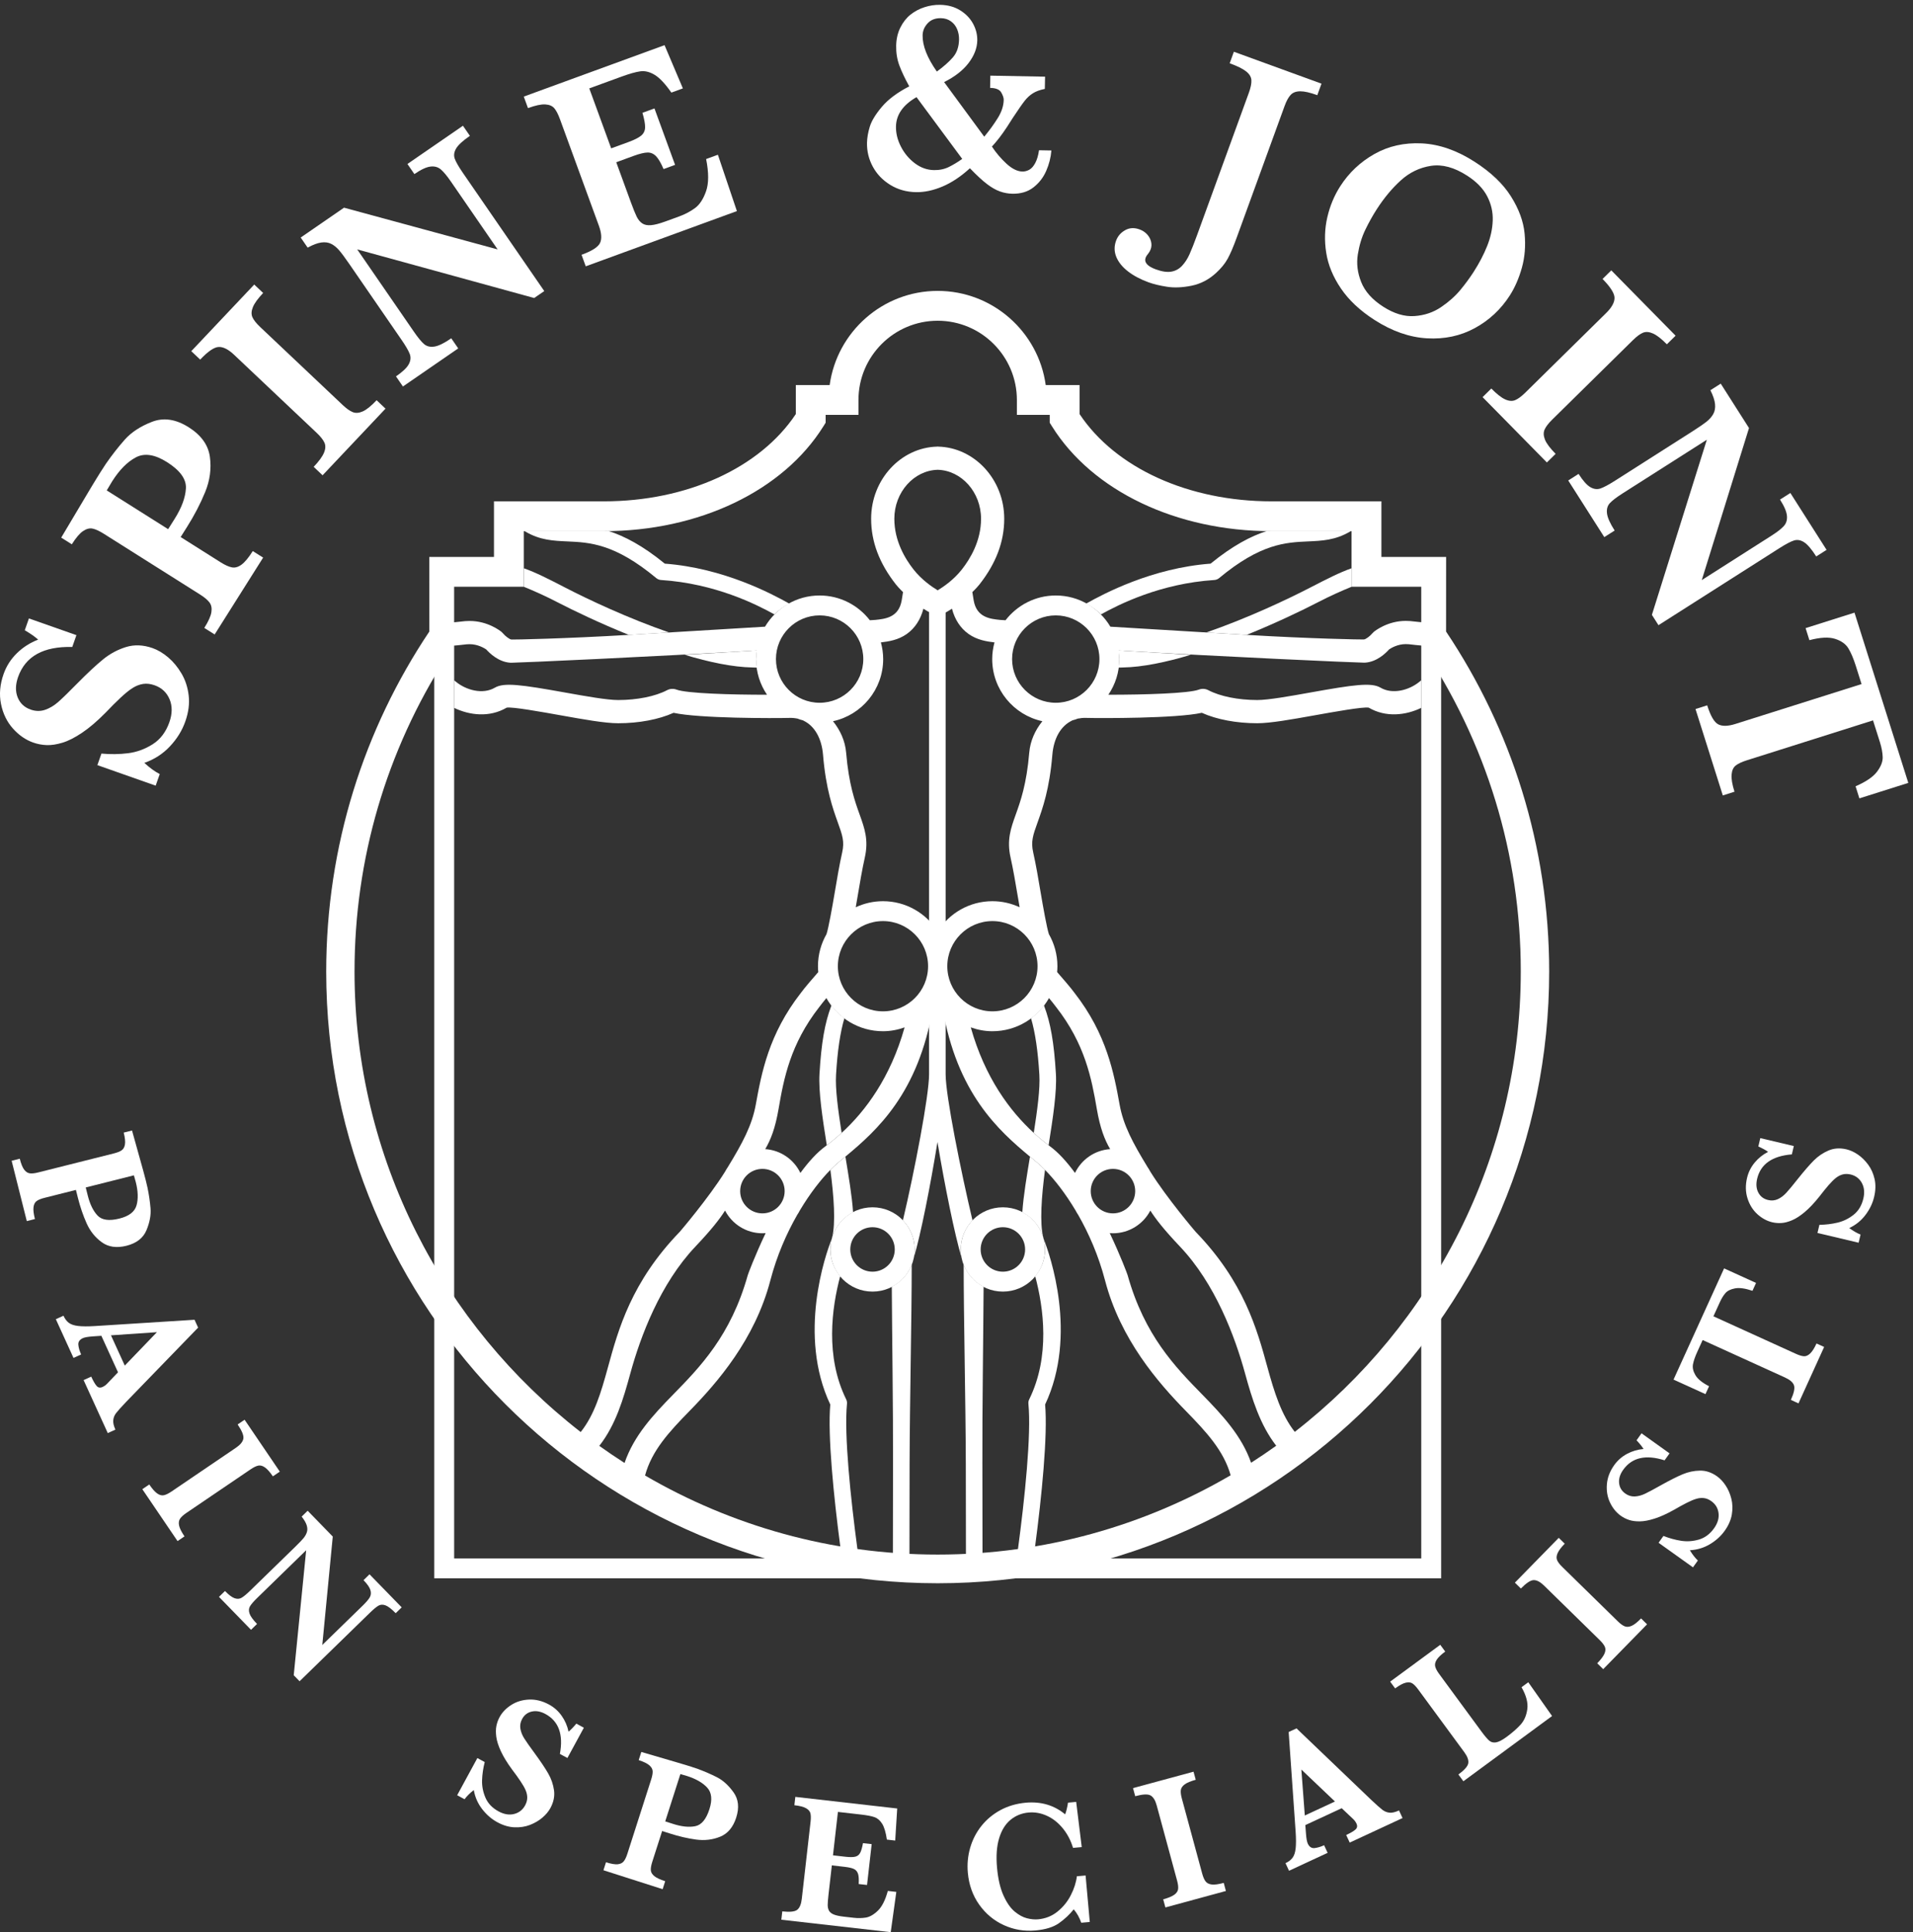 <?xml version="1.0" encoding="UTF-8" standalone="no"?>
<!-- Created with Inkscape (http://www.inkscape.org/) -->

<svg
   version="1.1"
   id="svg1"
   width="144.493"
   height="145.893"
   viewBox="0 0 144.493 145.893"
   sodipodi:docname="Logomark_White_Transparent.eps"
   xmlns:inkscape="http://www.inkscape.org/namespaces/inkscape"
   xmlns:sodipodi="http://sodipodi.sourceforge.net/DTD/sodipodi-0.dtd"
   xmlns="http://www.w3.org/2000/svg"
   xmlns:svg="http://www.w3.org/2000/svg">
  <rect x="0" y="0" width="144.493" height="145.893" fill="#333333" stroke="none"/>
  <defs
     id="defs1" />
  <sodipodi:namedview
     id="namedview1"
     pagecolor="#ffffff"
     bordercolor="#000000"
     borderopacity="0.25"
     inkscape:showpageshadow="2"
     inkscape:pageopacity="0.0"
     inkscape:pagecheckerboard="0"
     inkscape:deskcolor="#d1d1d1">
    <inkscape:page
       x="0"
       y="0"
       inkscape:label="1"
       id="page1"
       width="144.493"
       height="145.893"
       margin="0"
       bleed="0" />
  </sodipodi:namedview>
  <g
     id="g1"
     inkscape:groupmode="layer"
     inkscape:label="1">
    <g
       id="group-R5">
      <path
         id="path2"
         d="m 532.332,543.625 c -2.598,0 -4.707,2.105 -4.707,4.703 v 204.129 c 0,2.598 2.109,4.703 4.707,4.703 2.598,0 4.703,-2.105 4.703,-4.703 V 548.328 c 0,-2.598 -2.105,-4.703 -4.703,-4.703"
         style="fill:#ffffff;fill-opacity:1;fill-rule:nonzero;stroke:none"
         transform="matrix(0.133,0,0,-0.133,0,145.893)" />
      <path
         id="path3"
         d="m 593.531,299.551 c 18.59,39.375 2.789,85.133 -0.871,94.105 0.516,-1.933 0.82,-3.957 0.82,-6.054 0,-5.789 -2.148,-11.032 -5.582,-15.176 4.805,-18.039 8.59,-45.598 -3.394,-69.93 -0.387,-0.789 -0.551,-1.672 -0.461,-2.539 1.703,-17.289 -2.02,-53.441 -6.004,-83.051 3.258,0.446 6.496,0.969 9.731,1.512 3.847,29.027 7.296,63.66 5.761,81.133"
         style="fill:#ffffff;fill-opacity:1;fill-rule:nonzero;stroke:none"
         transform="matrix(0.133,0,0,-0.133,0,145.893)" />
      <path
         id="path4"
         d="m 599.656,487.34 c -1.047,17.539 -3.019,28.984 -6.734,38.656 l -0.059,0.149 c -2.105,-2.758 -4.554,-5.211 -7.34,-7.282 2.395,-8.117 3.926,-18.535 4.739,-32.086 0.48,-8.043 -1.153,-19.976 -3.172,-33.007 2.863,-2.614 5.695,-4.997 8.426,-7.012 2.476,15.672 4.75,30.406 4.14,40.582"
         style="fill:#ffffff;fill-opacity:1;fill-rule:nonzero;stroke:none"
         transform="matrix(0.133,0,0,-0.133,0,145.893)" />
      <path
         id="path5"
         d="m 589.043,436.898 c -1.324,1.098 -2.703,2.239 -4.105,3.403 -1.829,-11.113 -3.708,-22.133 -4.352,-31.59 5.68,-2.988 10.051,-8.145 11.91,-14.383 -2.105,8.285 -1.027,23.227 0.977,38.445 -1.551,1.575 -3.051,2.981 -4.43,4.125"
         style="fill:#ffffff;fill-opacity:1;fill-rule:nonzero;stroke:none"
         transform="matrix(0.133,0,0,-0.133,0,145.893)" />
      <path
         id="path6"
         d="m 557.902,266.004 c -0.093,31.617 0.524,70.609 0.696,100.441 -5.145,2.676 -9.203,7.102 -11.321,12.559 0.004,-30.703 1.106,-76.723 1.215,-113.027 0.028,-9.075 0.055,-30.243 0.074,-51.84 3.153,0.148 6.278,0.433 9.411,0.672 -0.02,21.347 -0.043,42.207 -0.075,51.195"
         style="fill:#ffffff;fill-opacity:1;fill-rule:nonzero;stroke:none"
         transform="matrix(0.133,0,0,-0.133,0,145.893)" />
      <path
         id="path7"
         d="m 676.258,725.191 c -12.778,0.766 -25.613,1.536 -37.809,2.274 -0.078,0 -1.508,0.297 -3.332,0.23 0.196,-1.515 0.567,-3.359 0.567,-4.929 0,-1.661 -0.274,-3.246 -0.493,-4.852 1.489,0.055 2.489,0.086 2.489,0.086 11.289,0.184 24.781,3.055 38.578,7.191"
         style="fill:#ffffff;fill-opacity:1;fill-rule:nonzero;stroke:none"
         transform="matrix(0.133,0,0,-0.133,0,145.893)" />
      <path
         id="path8"
         d="m 616.84,754.273 c 3.07,-1.687 5.941,-3.679 8.387,-6.152 10.121,5.602 33.589,17.539 64.421,19.539 0.997,0.067 1.942,0.445 2.707,1.082 23.575,19.621 37.864,20.258 50.473,20.821 7.961,0.355 15.485,0.691 23.707,5.5 l 0.578,0.316 h -45.008 c -0.917,0 -1.812,0.059 -2.726,0.07 -8.879,-2.851 -19.262,-8.203 -31.867,-18.5 -33.453,-2.523 -60.813,-17.152 -70.672,-22.676"
         style="fill:#ffffff;fill-opacity:1;fill-rule:nonzero;stroke:none"
         transform="matrix(0.133,0,0,-0.133,0,145.893)" />
      <path
         id="path9"
         d="m 685.051,737.867 c 7.789,-0.469 15.465,-0.929 22.859,-1.367 0,0 0.051,-0.004 0.074,-0.004 16.516,6.692 31.239,13.746 40.364,18.469 7.207,3.73 13.679,6.59 19.222,8.851 v 10.508 c -6.683,-2.332 -14.406,-6.265 -23.55,-11 -12.926,-6.691 -35.793,-17.453 -58.969,-25.457"
         style="fill:#ffffff;fill-opacity:1;fill-rule:nonzero;stroke:none"
         transform="matrix(0.133,0,0,-0.133,0,145.893)" />
      <path
         id="path10"
         d="m 569.543,374.969 c -6.973,0 -12.625,5.652 -12.625,12.629 0,6.972 5.652,12.625 12.625,12.625 6.977,0 12.629,-5.653 12.629,-12.625 0,-6.977 -5.652,-12.629 -12.629,-12.629 z m 0,36.554 c -13.215,0 -23.926,-10.714 -23.926,-23.925 0,-13.215 10.711,-23.93 23.926,-23.93 13.215,0 23.93,10.715 23.93,23.93 0,13.211 -10.715,23.925 -23.93,23.925"
         style="fill:#ffffff;fill-opacity:1;fill-rule:nonzero;stroke:none"
         transform="matrix(0.133,0,0,-0.133,0,145.893)" />
      <path
         id="path11"
         d="m 471.527,299.551 c -18.593,39.375 -2.789,85.133 0.871,94.105 -0.515,-1.933 -0.824,-3.957 -0.824,-6.054 0,-5.789 2.149,-11.032 5.582,-15.176 -4.804,-18.039 -8.59,-45.598 3.399,-69.93 0.386,-0.789 0.547,-1.672 0.457,-2.539 -1.699,-17.289 2.023,-53.441 6.008,-83.051 -3.258,0.446 -6.5,0.969 -9.735,1.512 -3.847,29.027 -7.297,63.66 -5.758,81.133"
         style="fill:#ffffff;fill-opacity:1;fill-rule:nonzero;stroke:none"
         transform="matrix(0.133,0,0,-0.133,0,145.893)" />
      <path
         id="path12"
         d="m 465.398,487.34 c 1.047,17.539 3.02,28.984 6.739,38.656 l 0.054,0.149 c 2.106,-2.758 4.559,-5.211 7.344,-7.282 -2.394,-8.117 -3.93,-18.535 -4.738,-32.086 -0.484,-8.043 1.148,-19.976 3.172,-33.007 -2.864,-2.614 -5.699,-4.997 -8.426,-7.012 -2.48,15.672 -4.75,30.406 -4.145,40.582"
         style="fill:#ffffff;fill-opacity:1;fill-rule:nonzero;stroke:none"
         transform="matrix(0.133,0,0,-0.133,0,145.893)" />
      <path
         id="path13"
         d="m 476.012,436.898 c 1.324,1.098 2.703,2.239 4.109,3.403 1.828,-11.113 3.703,-22.133 4.352,-31.59 -5.684,-2.988 -10.051,-8.145 -11.914,-14.383 2.105,8.285 1.027,23.227 -0.977,38.445 1.555,1.575 3.051,2.981 4.43,4.125"
         style="fill:#ffffff;fill-opacity:1;fill-rule:nonzero;stroke:none"
         transform="matrix(0.133,0,0,-0.133,0,145.893)" />
      <path
         id="path14"
         d="m 507.152,266.004 c 0.094,31.617 -0.523,70.609 -0.695,100.441 5.148,2.676 9.207,7.102 11.32,12.559 -0.004,-30.703 -1.101,-76.723 -1.214,-113.027 -0.028,-9.075 -0.051,-30.243 -0.075,-51.84 -3.148,0.148 -6.273,0.433 -9.41,0.672 0.02,21.347 0.047,42.207 0.074,51.195"
         style="fill:#ffffff;fill-opacity:1;fill-rule:nonzero;stroke:none"
         transform="matrix(0.133,0,0,-0.133,0,145.893)" />
      <path
         id="path15"
         d="m 388.801,725.191 c 12.777,0.766 25.609,1.536 37.804,2.274 0.083,0 1.461,0.301 3.286,0.234 -0.196,-1.515 -0.516,-3.363 -0.516,-4.933 0,-1.661 0.273,-3.246 0.488,-4.852 -1.484,0.055 -2.484,0.086 -2.484,0.086 -11.289,0.184 -24.781,3.055 -38.578,7.191"
         style="fill:#ffffff;fill-opacity:1;fill-rule:nonzero;stroke:none"
         transform="matrix(0.133,0,0,-0.133,0,145.893)" />
      <path
         id="path16"
         d="m 448.215,754.273 c -3.067,-1.687 -5.942,-3.679 -8.387,-6.152 -10.121,5.602 -33.59,17.539 -64.422,19.539 -0.992,0.067 -1.937,0.445 -2.707,1.082 -23.57,19.621 -37.863,20.258 -50.472,20.821 -7.957,0.355 -15.485,0.691 -23.707,5.5 l -0.575,0.316 h 45.008 c 0.914,0 1.813,0.059 2.727,0.07 8.875,-2.851 19.258,-8.203 31.863,-18.5 33.453,-2.523 60.816,-17.152 70.672,-22.676"
         style="fill:#ffffff;fill-opacity:1;fill-rule:nonzero;stroke:none"
         transform="matrix(0.133,0,0,-0.133,0,145.893)" />
      <path
         id="path17"
         d="m 380.004,737.867 c -7.785,-0.469 -15.465,-0.929 -22.859,-1.367 l -0.047,-0.004 c -16.539,6.692 -31.262,13.746 -40.387,18.469 -7.207,3.73 -13.684,6.59 -19.227,8.851 v 10.508 c 6.688,-2.332 14.411,-6.265 23.551,-11 12.926,-6.691 35.793,-17.453 58.969,-25.457"
         style="fill:#ffffff;fill-opacity:1;fill-rule:nonzero;stroke:none"
         transform="matrix(0.133,0,0,-0.133,0,145.893)" />
      <path
         id="path18"
         d="m 552.293,404.102 c -6.609,27.945 -15.258,70.781 -15.258,82.957 v 35.074 21.004 c -0.773,-5.328 -8.637,-5.328 -9.41,0 v -21.004 -35.074 c 0,-12.176 -8.254,-55.012 -14.859,-82.957 4.113,-4.301 6.675,-10.094 6.675,-16.5 0,-1.59 -0.171,-3.141 -0.468,-4.641 0.007,0.043 0.031,0.086 0.039,0.129 3.843,12.711 9.449,41.078 13.39,65.523 4.055,-24.445 9.801,-52.812 13.645,-65.523 0.008,-0.043 0.027,-0.086 0.039,-0.129 -0.297,1.5 -0.469,3.051 -0.469,4.641 0,6.406 2.563,12.199 6.676,16.5"
         style="fill:#ffffff;fill-opacity:1;fill-rule:nonzero;stroke:none"
         transform="matrix(0.133,0,0,-0.133,0,145.893)" />
      <path
         id="path19"
         d="m 482.887,387.598 c 0,6.972 5.652,12.625 12.625,12.625 6.976,0 12.629,-5.653 12.629,-12.625 0,-6.977 -5.653,-12.629 -12.629,-12.629 -6.973,0 -12.625,5.652 -12.625,12.629 z m -11.301,0 c 0,-13.215 10.711,-23.93 23.926,-23.93 13.215,0 23.929,10.715 23.929,23.93 0,13.211 -10.714,23.925 -23.929,23.925 -13.215,0 -23.926,-10.714 -23.926,-23.925"
         style="fill:#ffffff;fill-opacity:1;fill-rule:nonzero;stroke:none"
         transform="matrix(0.133,0,0,-0.133,0,145.893)" />
      <path
         id="path20"
         d="M 807.148,730.508 807.145,212.199 H 257.918 l -0.004,518.309 h -11.297 l 0.004,-529.602 h 571.82 l 0.004,529.602 h -11.297"
         style="fill:#ffffff;fill-opacity:1;fill-rule:nonzero;stroke:none"
         transform="matrix(0.133,0,0,-0.133,0,145.893)" />
      <path
         id="path21"
         d="m 735.324,284.023 c -7.699,9.797 -11.64,22.489 -15.531,36.684 -5.926,21.609 -13.301,48.512 -40.805,76.93 -0.156,0.152 -16.492,19.32 -25.715,34.14 -0.464,0.891 -0.98,1.746 -1.55,2.567 -8.383,13.73 -13.739,23.711 -15.871,35.414 -3.25,17.836 -7.293,40.027 -25.657,63.535 l -1.965,2.539 c -1.035,1.332 -4.14,4.957 -7.878,9.246 0.097,1.094 0.168,2.199 0.168,3.32 0,6.629 -1.778,12.836 -4.848,18.219 -1.168,3.547 -3.348,15.781 -4.59,23.16 -1.344,7.973 -2.734,16.219 -4.32,23.239 -1.395,6.195 -0.106,9.781 2.453,16.922 2.855,7.957 6.801,18.843 8.437,38.597 0.743,8.969 4.649,16.367 11.348,19.387 -0.211,-0.059 -0.434,-0.078 -0.648,-0.133 1.468,0.367 2.906,0.82 4.296,1.363 -0.117,-0.047 -0.222,-0.117 -0.343,-0.164 1.367,0.289 2.816,0.426 4.359,0.383 8.473,-0.23 51.328,-0.328 65.863,2.891 8.383,-3.785 19.668,-5.922 31.469,-5.922 7.492,0 19.633,2.172 32.484,4.476 11.094,1.985 27.848,4.997 30.852,4.364 9.715,-5.696 21.004,-4.36 29.816,-0.117 v 15.664 l -1,-0.817 c -5.757,-4.75 -15.222,-7.433 -22.152,-3.367 -5.223,3.055 -15.078,1.676 -39.84,-2.758 -11.718,-2.101 -23.836,-4.273 -30.16,-4.273 -10.75,0 -21.117,2.09 -27.742,5.582 -1.668,0.879 -3.645,1 -5.406,0.336 -5.645,-2.145 -30.575,-2.926 -51.399,-2.91 3.93,5.777 6.235,12.746 6.235,20.246 0,1.664 -0.153,3.285 -0.371,4.89 58.695,-3.558 135.058,-6.929 139.292,-6.929 0.379,0 0.665,0.007 0.84,0.023 6.567,0.496 11.594,5.414 13.457,7.508 1.157,0.789 4.817,3.004 9.442,3.004 1.32,0 2.16,-0.11 3.437,-0.262 1.258,-0.152 2.914,-0.344 5.367,-0.547 v 13.227 c -1.64,0.148 -2.851,0.289 -3.8,0.398 -1.864,0.227 -3.082,0.36 -5.004,0.36 -10.254,0 -17.367,-5.594 -18.141,-6.231 -0.324,-0.269 -0.656,-0.602 -0.922,-0.926 -1.117,-1.347 -3.5,-3.293 -4.738,-3.39 -1.227,-0.09 -30.453,0.457 -66.559,2.605 -0.023,0 -0.05,0 -0.05,0 -24.84,1.481 -52.899,3.172 -77.34,4.656 -6.301,10.582 -17.824,17.711 -31.008,17.711 -11.609,0 -21.922,-5.527 -28.531,-14.062 -1.887,0.113 -3.039,0.187 -3.106,0.195 -5.445,0.586 -13.281,1.254 -14.976,11.078 -0.149,0.864 -0.422,2.571 -0.762,4.719 0.43,0.43 0.852,0.816 1.281,1.27 0.321,0.261 2.133,2.269 2.723,3.019 0.012,0.016 0.023,0.027 0.039,0.043 0,0 0.004,0.012 0.008,0.02 9.414,12.003 14.058,24.222 14.058,37.289 0,22.347 -16.976,40.504 -37.586,40.945 v 0.047 c -0.07,0 -0.136,-0.024 -0.207,-0.028 -0.066,0.004 -0.132,0.028 -0.203,0.028 v -0.047 c -20.609,-0.441 -37.59,-18.598 -37.59,-40.945 0,-13.067 4.645,-25.286 14.059,-37.289 0.008,-0.008 0.008,-0.016 0.008,-0.016 0.015,-0.02 0.027,-0.031 0.039,-0.047 0.59,-0.75 2.406,-2.758 2.726,-3.019 0.426,-0.454 0.852,-0.84 1.278,-1.27 -0.34,-2.148 -0.614,-3.855 -0.758,-4.719 -1.695,-9.824 -9.531,-10.492 -14.977,-11.078 -0.066,-0.008 -1.218,-0.082 -3.105,-0.195 -6.609,8.535 -16.926,14.062 -28.531,14.062 -13.188,0 -24.707,-7.129 -31.008,-17.711 -24.445,-1.484 -52.5,-3.175 -77.317,-4.652 l -0.078,-0.004 c -36.101,-2.148 -65.332,-2.734 -66.558,-2.644 -1.239,0.097 -3.621,2.043 -4.735,3.39 -0.269,0.324 -0.597,0.656 -0.922,0.926 -0.777,0.637 -7.886,6.23 -18.14,6.23 -1.922,0 -3.145,-0.136 -5.004,-0.359 -0.953,-0.109 -2.164,-0.25 -3.801,-0.398 v 20.175 h 39.567 v 31.563 h 45.464 c 53.954,0 101.723,22.801 124.668,59.504 l 1.286,2.062 v 4.442 h 18.64 v 8.468 c 0,24.809 20.184,44.989 44.988,44.989 24.805,0 44.985,-20.18 44.985,-44.989 v -8.468 h 18.648 v -4.442 l 1.285,-2.062 c 22.942,-36.703 70.707,-59.504 124.664,-59.504 h 45.465 v -31.563 h 39.578 v -33.308 c 36.961,-54.766 56.52,-118.664 56.52,-184.973 0,-106.23 -50.332,-200.871 -128.344,-261.512 z M 532.508,214.371 c -60.543,0 -117.293,16.406 -166.18,44.895 3.867,14.191 13.602,24.703 25.336,36.699 15.672,16.023 37.047,40.496 45.82,74.031 3.75,14.324 9.282,26.762 15.243,37.203 0.566,0.824 1.07,1.696 1.531,2.59 5.855,9.797 12.008,17.606 17.324,22.984 1.555,1.575 3.051,2.981 4.43,4.125 1.324,1.098 2.707,2.239 4.109,3.403 17.945,14.894 41.504,35.988 49.692,84.605 0.98,1.184 1.886,2.43 2.714,3.731 0.828,-1.301 1.739,-2.547 2.715,-3.731 8.188,-48.617 31.746,-69.711 49.696,-84.605 1.402,-1.164 2.781,-2.305 4.105,-3.403 1.379,-1.144 2.879,-2.55 4.43,-4.125 5.32,-5.378 11.472,-13.191 17.328,-22.984 0.457,-0.894 0.961,-1.762 1.527,-2.586 5.961,-10.441 11.492,-22.883 15.242,-37.207 8.774,-33.535 30.153,-58.008 45.825,-74.031 11.64,-11.902 21.562,-22.551 25.5,-36.578 -48.93,-28.563 -105.758,-45.016 -166.387,-45.016 z m -67.035,483.59 c -13.676,0 -24.801,11.129 -24.801,24.805 0,13.675 11.125,24.8 24.801,24.8 13.675,0 24.8,-11.125 24.8,-24.8 0,-13.676 -11.125,-24.805 -24.8,-24.805 z m 35.976,-175.18 c -14.129,0 -25.617,11.492 -25.617,25.617 0,14.129 11.488,25.618 25.617,25.618 14.125,0 25.617,-11.489 25.617,-25.618 0,-14.125 -11.492,-25.617 -25.617,-25.617 z m -69.25,-78.183 c 0.266,0.007 0.516,0.05 0.781,0.05 0.063,0 0.122,-0.015 0.18,-0.019 -0.058,0 -0.117,0.008 -0.176,0.008 -0.265,0 -0.519,-0.032 -0.785,-0.039 z m 0.785,-36.516 c -6.972,0 -12.629,5.652 -12.629,12.629 0,6.973 5.657,12.625 12.629,12.625 6.977,0 12.629,-5.652 12.629,-12.625 0,-6.977 -5.652,-12.629 -12.629,-12.629 z m -21.214,1.59 c 3.992,-7.656 11.984,-12.891 21.214,-12.891 0.618,0 1.223,0.047 1.825,0.094 -6.2,-13.062 -10.067,-23.469 -10.149,-23.906 -9.605,-34.242 -27.035,-52.067 -42.414,-67.789 -11.25,-11.5 -22.254,-23.254 -27.555,-38.805 -4.871,3.113 -9.652,6.348 -14.343,9.707 9.355,11.934 13.632,26.57 17.625,41.145 5.812,21.211 17.027,50.949 36.867,71.902 9.402,9.934 13.851,15.711 16.93,20.543 z m -2.684,10.449 c -0.004,0.199 -0.039,0.391 -0.039,0.594 0,0.137 0.027,0.269 0.031,0.41 -0.004,-0.141 -0.019,-0.273 -0.019,-0.414 0,-0.199 0.023,-0.391 0.027,-0.59 z m 45.461,10.914 c -3.641,7.578 -11.137,12.934 -19.957,13.52 3.14,5.34 5.699,11.894 7.578,22.843 2.969,17.297 6.711,36.836 23.078,57.786 l 2.012,2.593 c 0.414,0.539 1.176,1.461 2.055,2.52 6.343,-11.215 18.363,-18.813 32.136,-18.813 4.321,0 8.438,0.813 12.285,2.188 -7.984,-28.457 -22.242,-47.574 -35.765,-59.902 -2.864,-2.614 -5.699,-4.997 -8.426,-7.012 -0.203,-0.145 -0.41,-0.332 -0.609,-0.477 -4.977,-3.613 -9.821,-9.031 -14.387,-15.246 z m 2.359,-10.222 c 0,-0.036 0.008,-0.067 0.008,-0.098 0,-0.008 -0.004,-0.016 -0.004,-0.024 0,0.008 0,0.012 0,0.02 0,0.031 -0.004,0.066 -0.004,0.102 z m 106.699,101.968 c -14.125,0 -25.617,11.492 -25.617,25.617 0,14.129 11.492,25.618 25.617,25.618 14.129,0 25.622,-11.489 25.622,-25.618 0,-14.125 -11.493,-25.617 -25.622,-25.617 z m 44.54,-102.09 c 0,0.008 0,0.016 0,0.024 0,0.031 0.003,0.062 0.003,0.098 0,-0.036 -0.003,-0.071 -0.003,-0.102 0,-0.008 0,-0.012 0,-0.02 z m 2.367,10.344 c -4.567,6.215 -9.41,11.633 -14.387,15.246 -0.199,0.145 -0.41,0.332 -0.609,0.477 -2.731,2.015 -5.563,4.398 -8.426,7.012 -13.524,12.328 -27.785,31.445 -35.77,59.902 3.852,-1.375 7.965,-2.188 12.285,-2.188 13.778,0 25.793,7.598 32.137,18.813 0.883,-1.059 1.641,-1.981 2.059,-2.52 l 2.008,-2.593 c 16.371,-20.95 20.113,-40.489 23.078,-57.786 1.879,-10.949 4.441,-17.503 7.582,-22.843 -8.821,-0.586 -16.321,-5.942 -19.957,-13.52 z m 59.707,-41.906 c 19.84,-20.953 31.054,-50.691 36.867,-71.902 3.961,-14.461 8.48,-29.18 17.691,-41.067 -4.668,-3.344 -9.425,-6.562 -14.269,-9.664 -5.348,15.387 -16.531,27.266 -27.695,38.684 -15.383,15.722 -32.813,33.547 -42.418,67.789 -0.082,0.437 -3.95,10.844 -10.149,23.906 0.606,-0.047 1.211,-0.094 1.828,-0.094 9.227,0 17.223,5.235 21.211,12.887 3.082,-4.828 7.528,-10.605 16.934,-20.539 z m -14.242,31.996 c 0.003,-0.141 0.031,-0.273 0.031,-0.41 0,-0.199 -0.031,-0.391 -0.039,-0.59 0.008,0.195 0.031,0.387 0.031,0.586 0,0.141 -0.02,0.273 -0.023,0.414 z m -24.082,23.504 c 0.062,0.004 0.121,0.019 0.183,0.019 0.262,0 0.516,-0.043 0.774,-0.05 -0.262,0.007 -0.516,0.039 -0.778,0.039 -0.062,0 -0.121,-0.008 -0.179,-0.008 z m 0.179,-11.293 c 6.973,0 12.625,-5.652 12.625,-12.625 0,-6.977 -5.652,-12.629 -12.625,-12.629 -6.976,0 -12.629,5.652 -12.629,12.629 0,6.973 5.653,12.625 12.629,12.625 z m -57.293,289.43 c 0,13.675 11.129,24.8 24.805,24.8 13.672,0 24.801,-11.125 24.801,-24.8 0,-13.676 -11.129,-24.805 -24.801,-24.805 -13.676,0 -24.805,11.129 -24.805,24.805 z m -66.875,79.668 c 0,15.148 11.18,27.461 24.621,27.793 13.442,-0.332 24.621,-12.645 24.621,-27.793 0,-12.633 -6.125,-22.711 -10.886,-28.782 -4.684,-5.961 -10.469,-9.863 -13.735,-11.851 -3.261,1.988 -9.05,5.89 -13.73,11.851 -4.766,6.071 -10.891,16.149 -10.891,28.782 z m -7.636,-70.2 c 4.425,0.512 9.843,1.352 14.664,4.75 4.734,3.336 7.914,8.321 9.484,14.379 3.172,-2.05 5.379,-3.105 5.578,-3.199 0.738,-0.34 1.535,-0.453 2.328,-0.504 v -0.09 c 0.071,0 0.137,0.043 0.203,0.047 0.071,-0.004 0.137,-0.047 0.207,-0.047 v 0.09 c 0.793,0.051 1.586,0.164 2.325,0.504 0.203,0.094 2.41,1.149 5.582,3.199 1.566,-6.058 4.746,-11.043 9.48,-14.379 4.824,-3.398 10.242,-4.238 14.668,-4.75 -0.824,-3.023 -1.301,-6.187 -1.301,-9.468 0,-17.297 12.231,-31.774 28.492,-35.278 -4.097,-5.082 -6.886,-11.14 -7.453,-17.832 -1.535,-18.043 -4.961,-27.593 -7.714,-35.269 -2.754,-7.688 -5.137,-14.332 -2.903,-24.27 1.5,-6.664 2.86,-14.73 4.18,-22.531 0.344,-2.055 0.664,-3.926 0.973,-5.707 -4.711,2.18 -9.934,3.434 -15.458,3.434 -13.074,0 -24.531,-6.864 -31.078,-17.153 -6.543,10.289 -18.004,17.153 -31.078,17.153 -5.519,0 -10.746,-1.254 -15.453,-3.434 0.309,1.781 0.625,3.652 0.973,5.707 1.316,7.801 2.679,15.867 4.176,22.531 2.238,9.938 -0.145,16.582 -2.899,24.27 -2.758,7.676 -6.183,17.226 -7.715,35.269 -0.57,6.692 -3.355,12.75 -7.457,17.832 16.266,3.504 28.496,17.981 28.496,35.278 0,3.281 -0.48,6.445 -1.3,9.468 z M 201.344,545.535 c 0,63.692 18.051,125.156 52.234,178.445 2.219,3.305 4.328,6.524 4.328,6.524 l 0.004,-0.09 c 2.449,0.203 4.11,0.395 5.363,0.547 1.282,0.152 2.122,0.262 3.442,0.262 4.625,0 8.281,-2.215 9.441,-3.004 1.864,-2.094 6.891,-7.012 13.457,-7.508 0.176,-0.016 0.457,-0.023 0.836,-0.023 4.239,0 80.602,3.41 139.297,6.968 -0.219,-1.605 -0.371,-3.226 -0.371,-4.89 0,-7.5 2.301,-14.469 6.23,-20.246 -20.824,-0.016 -45.75,0.765 -51.394,2.91 -1.762,0.664 -3.738,0.543 -5.406,-0.336 -6.625,-3.492 -16.996,-5.582 -27.742,-5.582 -6.329,0 -18.446,2.172 -30.165,4.273 -24.757,4.434 -34.613,5.813 -39.839,2.758 -6.926,-4.066 -16.395,-1.383 -22.149,3.367 l -1,0.817 v -15.664 c 8.813,-4.243 20.098,-5.579 29.817,0.117 3,0.633 19.757,-2.379 30.851,-4.364 12.852,-2.304 24.988,-4.476 32.485,-4.476 11.8,0 23.082,2.137 31.464,5.922 14.539,-3.219 57.395,-3.121 65.868,-2.891 1.539,0.043 2.992,-0.094 4.359,-0.383 -0.121,0.047 -0.227,0.117 -0.344,0.16 1.391,-0.539 2.824,-0.992 4.289,-1.359 -0.211,0.055 -0.433,0.074 -0.64,0.133 6.695,-3.02 10.601,-10.418 11.343,-19.387 1.641,-19.754 5.586,-30.64 8.438,-38.597 2.562,-7.141 3.848,-10.727 2.453,-16.922 -1.582,-7.02 -2.973,-15.266 -4.316,-23.239 -1.243,-7.379 -3.422,-19.605 -4.59,-23.156 -3.071,-5.383 -4.852,-11.594 -4.852,-18.223 0,-1.121 0.07,-2.226 0.168,-3.324 -3.738,-4.285 -6.844,-7.91 -7.875,-9.242 l -1.965,-2.539 c -18.367,-23.508 -22.41,-45.699 -25.656,-63.535 -2.137,-11.703 -7.488,-21.684 -15.871,-35.418 -0.57,-0.817 -1.086,-1.672 -1.551,-2.559 -9.222,-14.824 -25.558,-33.992 -25.715,-34.144 -27.507,-28.418 -34.879,-55.321 -40.804,-76.93 -3.93,-14.332 -7.629,-26.934 -15.473,-36.766 -78.07,60.637 -128.449,155.317 -128.449,261.594 z m 619.894,192.856 0.028,42.371 h -36.75 v 31.558 h -62.411 c -47.148,0 -88.64,18.926 -109.007,49.547 v 16.461 h -19.223 c -4.141,30.156 -30.074,53.461 -61.352,53.461 -31.277,0 -57.21,-23.305 -61.351,-53.461 H 451.953 V 861.867 C 431.582,831.246 390.086,812.32 342.941,812.32 h -62.41 v -31.558 h -36.738 l 0.02,-42.371 c -36.985,-55.207 -58.559,-121.59 -58.559,-193.036 0,-191.792 155.476,-347.269 347.269,-347.269 191.793,0 347.274,155.477 347.274,347.269 0,71.446 -21.57,137.829 -58.559,193.036"
         style="fill:#ffffff;fill-opacity:1;fill-rule:nonzero;stroke:none"
         transform="matrix(0.133,0,0,-0.133,0,145.893)" />
      <path
         id="path22"
         d="m 86.684,728.98 c 3,-1.058 5.945,-2.816 8.855,-5.277 2.898,-2.469 5.43,-5.535 7.586,-9.207 2.152,-3.672 3.504,-7.82 4.039,-12.445 0.539,-4.625 -0.105,-9.531 -1.93,-14.723 -1.804,-5.137 -4.718,-9.844 -8.742,-14.129 -4.012,-4.273 -8.855,-7.398 -14.516,-9.363 2.984,-2.766 5.898,-4.883 8.742,-6.363 l -2.309,-6.571 -33.109,11.653 2.309,6.558 c 5.176,-0.476 10.223,-0.414 15.145,0.207 4.922,0.621 9.574,2.321 13.938,5.082 4.371,2.774 7.531,6.938 9.492,12.504 1.703,4.848 1.742,9.211 0.109,13.074 -1.641,3.864 -4.473,6.504 -8.52,7.922 -2.285,0.805 -4.445,1.063 -6.473,0.758 -2.031,-0.305 -4.024,-1.066 -5.981,-2.308 -1.961,-1.235 -4.238,-3.067 -6.824,-5.497 -2.598,-2.429 -5.418,-5.246 -8.465,-8.449 -4.82,-4.879 -9.293,-8.711 -13.426,-11.472 -4.125,-2.782 -7.852,-4.661 -11.176,-5.657 -3.312,-1.004 -6.289,-1.449 -8.934,-1.351 -2.637,0.101 -5.168,0.582 -7.598,1.433 -4.32,1.52 -8.184,4.188 -11.578,8 -3.391,3.809 -5.637,8.442 -6.742,13.883 -1.109,5.438 -0.621,11.106 1.457,17.008 1.582,4.523 4.117,8.473 7.57,11.848 3.465,3.386 7.48,5.949 12.059,7.711 -1.695,1.558 -4.231,3.336 -7.59,5.32 l 2.356,6.703 26.973,-9.484 -2.355,-6.711 c -16.375,0.414 -26.637,-5.282 -30.785,-17.074 -1.508,-4.286 -1.586,-8.122 -0.242,-11.508 1.348,-3.383 3.809,-5.707 7.375,-6.961 2.812,-0.992 5.527,-1.043 8.172,-0.149 2.633,0.891 5.16,2.395 7.555,4.516 2.406,2.125 6.031,5.644 10.863,10.574 5.883,5.949 10.773,10.496 14.66,13.649 3.895,3.152 8.203,5.453 12.941,6.918 4.738,1.457 9.77,1.25 15.098,-0.622"
         style="fill:#ffffff;fill-opacity:1;fill-rule:nonzero;stroke:none"
         transform="matrix(0.133,0,0,-0.133,0,145.893)" />
      <path
         id="path23"
         d="m 94.828,834.598 c -6.91,4.363 -12.797,5.254 -17.66,2.691 -4.875,-2.566 -9.383,-7.129 -13.524,-13.695 -0.758,-1.196 -1.758,-2.883 -3.027,-5.074 l 34.871,-22.004 3.711,5.886 c 3.957,6.274 6.086,12.024 6.379,17.274 0.297,5.238 -3.289,10.207 -10.75,14.922 z m 12.313,19.789 c 7.117,-4.5 11.14,-10.106 12.054,-16.828 0.918,-6.719 0.024,-13.387 -2.691,-19.996 -2.707,-6.61 -6.133,-13.204 -10.281,-19.762 l -3.629,-5.758 22.644,-14.297 c 2.559,-1.613 4.715,-2.586 6.477,-2.922 1.758,-0.332 3.574,0.184 5.461,1.563 1.879,1.379 4.008,3.941 6.371,7.691 l 5.887,-3.711 -27.532,-43.629 -5.882,3.711 c 2.339,3.711 3.687,6.696 4.027,8.949 0.351,2.254 -0.008,4.094 -1.082,5.512 -1.067,1.426 -2.844,2.914 -5.313,4.477 l -54.761,34.558 c -2.477,1.563 -4.57,2.524 -6.273,2.883 -1.715,0.367 -3.527,-0.105 -5.449,-1.394 -1.918,-1.289 -4.043,-3.797 -6.387,-7.508 l -6.02,3.797 14.988,25.164 c 0.766,1.304 1.617,2.722 2.547,4.254 0.934,1.519 1.672,2.746 2.223,3.652 0.543,0.91 1.363,2.238 2.469,3.984 1.371,2.18 2.414,3.782 3.129,4.825 3.418,4.937 6.992,9.515 10.719,13.718 3.727,4.207 8.887,7.59 15.473,10.137 6.594,2.551 13.535,1.531 20.832,-3.07"
         style="fill:#ffffff;fill-opacity:1;fill-rule:nonzero;stroke:none"
         transform="matrix(0.133,0,0,-0.133,0,145.893)" />
      <path
         id="path24"
         d="m 218.941,864.945 -35.746,-37.832 -5.054,4.785 c 2.976,3.145 4.925,5.813 5.843,8.004 0.922,2.18 1.012,4.09 0.27,5.731 -0.738,1.64 -2.231,3.512 -4.469,5.625 l -46.844,44.265 c -3.226,3.051 -6.132,4.532 -8.718,4.434 -2.582,-0.086 -6.094,-2.477 -10.524,-7.164 l -5.062,4.777 35.746,37.825 5.066,-4.778 c -2.988,-3.152 -4.922,-5.828 -5.82,-8.027 -0.902,-2.207 -0.988,-4.117 -0.274,-5.735 0.727,-1.625 2.208,-3.488 4.446,-5.605 l 46.847,-44.266 c 2.125,-2.007 4.02,-3.343 5.676,-4.015 1.664,-0.668 3.559,-0.531 5.688,0.406 2.133,0.934 4.761,3.051 7.875,6.348 l 5.054,-4.778"
         style="fill:#ffffff;fill-opacity:1;fill-rule:nonzero;stroke:none"
         transform="matrix(0.133,0,0,-0.133,0,145.893)" />
      <path
         id="path25"
         d="m 266.855,1019.82 c -4.027,-2.78 -6.632,-5.17 -7.82,-7.18 -1.183,-2.02 -1.449,-3.95 -0.769,-5.82 0.668,-1.86 2.238,-4.58 4.695,-8.152 l 46.133,-66.977 -5.735,-3.941 -100.496,27.602 32.063,-46.539 c 2.426,-3.536 4.41,-5.95 5.945,-7.247 1.539,-1.296 3.496,-1.757 5.871,-1.378 2.371,0.375 5.551,1.945 9.539,4.683 l 3.949,-5.726 -31.406,-21.625 -3.941,5.734 c 3.734,2.57 6.156,4.863 7.246,6.871 1.098,2.008 1.289,3.949 0.582,5.82 -0.699,1.871 -2.27,4.571 -4.707,8.106 l -29.695,43.113 c -2.403,3.488 -4.297,6.035 -5.684,7.652 -1.387,1.618 -2.883,2.836 -4.492,3.657 -1.61,0.828 -3.488,1.09 -5.645,0.797 -2.16,-0.29 -4.746,-1.266 -7.773,-2.918 l -3.949,5.734 24.605,16.945 87.234,-23.687 -26.562,38.562 c -2.176,3.157 -4.055,5.426 -5.652,6.804 -1.594,1.38 -3.571,1.94 -5.918,1.66 -2.36,-0.27 -5.399,-1.69 -9.145,-4.265 l -3.945,5.735 31.523,21.71 3.949,-5.73"
         style="fill:#ffffff;fill-opacity:1;fill-rule:nonzero;stroke:none"
         transform="matrix(0.133,0,0,-0.133,0,145.893)" />
      <path
         id="path26"
         d="m 407.699,1009.08 10.797,-31.982 -85.84,-31.352 -2.39,6.539 c 5.925,2.156 9.429,4.403 10.511,6.735 1.082,2.328 0.86,5.574 -0.66,9.75 l -22.113,60.53 c -1.004,2.75 -2.063,4.8 -3.168,6.13 -1.109,1.34 -2.828,2.09 -5.16,2.23 -2.336,0.14 -5.61,-0.56 -9.828,-2.1 l -2.387,6.54 79.941,29.2 10.414,-24.55 -6.539,-2.38 c -3.496,5 -6.632,8.35 -9.425,10.04 -2.797,1.69 -5.489,2.38 -8.075,2.05 -2.589,-0.33 -6.285,-1.37 -11.062,-3.12 l -18.055,-6.59 12.434,-34.04 9.808,3.58 c 3.364,1.23 5.766,2.45 7.207,3.64 1.442,1.2 2.192,2.75 2.246,4.65 0.063,1.9 -0.445,4.67 -1.503,8.31 l 6.824,2.49 11.707,-32.04 -6.539,-2.39 c -1.489,3.48 -2.914,5.92 -4.293,7.33 -1.371,1.4 -2.977,2.1 -4.817,2.06 -1.839,-0.03 -4.445,-0.66 -7.812,-1.88 l -9.945,-3.64 8.281,-22.668 c 1.387,-3.789 2.492,-6.519 3.32,-8.207 0.828,-1.679 1.871,-2.957 3.121,-3.808 1.258,-0.86 2.914,-1.211 4.977,-1.043 2.062,0.16 4.816,0.875 8.273,2.136 l 7.75,2.825 c 3.274,1.195 6.235,2.75 8.887,4.66 2.66,1.91 4.785,5.101 6.371,9.578 1.59,4.469 1.606,10.582 0.063,18.347 l 6.679,2.44"
         style="fill:#ffffff;fill-opacity:1;fill-rule:nonzero;stroke:none"
         transform="matrix(0.133,0,0,-0.133,0,145.893)" />
      <path
         id="path27"
         d="m 544.648,1074.47 c 0.043,2.07 -0.316,4.01 -1.066,5.85 -0.746,1.83 -1.91,3.32 -3.504,4.49 -1.59,1.17 -3.504,1.77 -5.715,1.81 -3.179,0.06 -5.695,-0.91 -7.55,-2.92 -1.856,-2.01 -2.801,-4.27 -2.852,-6.79 -0.109,-5.9 2.582,-12.76 8.086,-20.59 3.73,2.71 6.742,5.36 9.035,7.97 2.293,2.6 3.488,5.99 3.566,10.18 z m 1.809,-67.75 -25.961,35.07 c -7.648,-4.4 -11.535,-9.95 -11.664,-16.65 -0.078,-3.83 0.859,-7.64 2.805,-11.44 1.949,-3.79 4.586,-6.95 7.914,-9.46 3.336,-2.51 6.941,-3.8 10.82,-3.87 3.133,-0.07 5.957,0.53 8.473,1.76 2.527,1.25 5.058,2.77 7.613,4.59 z m 50.641,4.79 c -0.328,-3.99 -1.309,-7.85 -2.95,-11.6 -1.632,-3.75 -4.05,-6.871 -7.246,-9.355 -3.199,-2.492 -7.199,-3.688 -11.992,-3.598 -2.363,0.047 -4.691,0.469 -6.969,1.273 -2.285,0.797 -4.738,2.192 -7.371,4.18 -2.636,2 -5.886,4.992 -9.75,9.01 -5.125,-4.701 -10.328,-8.158 -15.59,-10.381 -5.265,-2.219 -10.265,-3.277 -15.003,-3.191 -5.446,0.101 -10.329,1.48 -14.637,4.132 -4.317,2.661 -7.617,6.102 -9.906,10.33 -2.293,4.23 -3.391,8.74 -3.305,13.53 0.059,2.82 0.582,5.88 1.578,9.16 0.996,3.29 3.289,7.05 6.871,11.3 3.594,4.25 8.77,8.12 15.543,11.62 -2.48,4.49 -4.359,8.46 -5.637,11.92 -1.273,3.44 -1.871,7.16 -1.789,11.15 0.071,3.83 0.868,7.27 2.387,10.32 1.523,3.04 3.449,5.49 5.781,7.34 2.325,1.85 4.961,3.25 7.907,4.2 2.949,0.95 5.902,1.4 8.878,1.35 4.391,-0.08 8.188,-1.13 11.407,-3.13 3.215,-2 5.652,-4.53 7.308,-7.59 1.657,-3.06 2.453,-6.23 2.391,-9.51 -0.082,-4.33 -1.731,-8.6 -4.938,-12.81 -3.203,-4.2 -7.836,-7.81 -13.894,-10.82 l 22.789,-31 c 2.891,3.48 5.437,6.98 7.652,10.53 2.215,3.54 3.344,6.99 3.407,10.38 0.027,1.1 -0.438,2.5 -1.391,4.18 -0.949,1.68 -3.066,2.56 -6.34,2.62 l 0.129,6.95 31.086,-0.58 -0.137,-6.96 c -2.777,-0.55 -5.031,-1.37 -6.734,-2.45 -1.711,-1.07 -3.258,-2.47 -4.621,-4.19 -1.367,-1.71 -3.668,-5.01 -6.887,-9.89 l -3.352,-5.23 c -2.859,-4.34 -5.679,-7.99 -8.457,-10.97 2.356,-3.57 5.122,-6.81 8.289,-9.73 3.168,-2.9 6.172,-4.383 9,-4.437 1.36,-0.024 2.676,0.316 3.95,1.017 1.273,0.71 2.414,2 3.398,3.87 0.996,1.88 1.695,4.27 2.11,7.19 l 7.035,-0.13"
         style="fill:#ffffff;fill-opacity:1;fill-rule:nonzero;stroke:none"
         transform="matrix(0.133,0,0,-0.133,0,145.893)" />
      <path
         id="path28"
         d="m 748.109,1042.91 c -4.07,1.48 -7.312,2.22 -9.699,2.2 -2.398,-0.02 -4.222,-0.71 -5.465,-2.08 -1.257,-1.37 -2.386,-3.44 -3.406,-6.25 L 702.996,963.848 702.32,962 c -1.879,-5.16 -3.574,-9.133 -5.097,-11.914 -1.52,-2.77 -3.727,-5.477 -6.625,-8.129 -4.11,-3.766 -8.735,-6.172 -13.895,-7.223 -5.16,-1.043 -9.808,-1.242 -13.941,-0.597 -4.145,0.644 -7.629,1.488 -10.481,2.523 -4.644,1.688 -8.554,3.774 -11.73,6.242 -3.18,2.469 -5.383,5.211 -6.602,8.196 -1.219,2.996 -1.258,6.058 -0.121,9.179 0.934,2.567 2.637,4.547 5.106,5.957 2.476,1.411 5.222,1.563 8.257,0.457 1.704,-0.625 3.129,-1.554 4.262,-2.796 1.129,-1.243 1.879,-2.622 2.238,-4.118 0.364,-1.504 0.301,-2.937 -0.199,-4.316 -0.312,-0.852 -0.773,-1.68 -1.387,-2.477 -0.742,-0.859 -1.226,-1.617 -1.472,-2.277 -0.981,-2.707 0.945,-4.937 5.781,-6.695 3.504,-1.278 6.449,-1.707 8.828,-1.282 2.383,0.422 4.406,1.536 6.086,3.344 1.672,1.797 3.09,3.996 4.242,6.586 1.157,2.578 2.582,6.195 4.27,10.836 l 29.371,80.694 c 1.09,2.98 1.574,5.39 1.465,7.23 -0.106,1.84 -1.11,3.5 -3.012,5 -1.894,1.49 -5,3.03 -9.309,4.6 l 2.372,6.54 49.761,-18.11 -2.379,-6.54"
         style="fill:#ffffff;fill-opacity:1;fill-rule:nonzero;stroke:none"
         transform="matrix(0.133,0,0,-0.133,0,145.893)" />
      <path
         id="path29"
         d="m 836.93,942.633 c 3.113,4.844 5.652,9.683 7.605,14.543 1.957,4.855 3.024,9.707 3.199,14.539 0.176,4.832 -0.875,9.445 -3.16,13.824 -2.277,4.371 -6.066,8.266 -11.371,11.68 -7.297,4.701 -14.152,6.551 -20.578,5.561 -6.426,-1 -12.129,-3.745 -17.098,-8.253 -4.968,-4.504 -9.531,-9.984 -13.679,-16.425 -2.293,-3.563 -4.45,-7.422 -6.465,-11.586 -2.016,-4.157 -3.442,-8.832 -4.27,-14.032 -0.828,-5.195 -0.183,-10.441 1.938,-15.726 2.109,-5.289 6.258,-9.934 12.453,-13.914 6.148,-3.957 12.062,-5.742 17.742,-5.352 5.676,0.391 10.734,2.086 15.152,5.09 4.422,3 8.067,6.25 10.95,9.738 2.875,3.481 5.398,6.922 7.582,10.313 z m 20.449,-13.52 c -5.051,-7.843 -11.649,-13.992 -19.789,-18.437 -8.137,-4.442 -17.199,-6.379 -27.18,-5.805 -9.969,0.574 -19.945,4.07 -29.906,10.488 -8.141,5.239 -14.461,11.164 -18.961,17.782 -4.5,6.617 -7.297,13.394 -8.371,20.324 -1.09,6.933 -0.883,13.64 0.621,20.113 1.5,6.473 3.949,12.36 7.367,17.66 4.938,7.68 11.41,13.772 19.406,18.282 8.004,4.5 16.969,6.51 26.914,6.02 9.942,-0.5 19.958,-3.99 30.047,-10.49 9.203,-5.917 16.063,-12.464 20.571,-19.624 4.504,-7.156 7.086,-14.188 7.738,-21.094 0.66,-6.894 0.144,-13.355 -1.543,-19.383 -1.691,-6.019 -3.992,-11.297 -6.914,-15.836"
         style="fill:#ffffff;fill-opacity:1;fill-rule:nonzero;stroke:none"
         transform="matrix(0.133,0,0,-0.133,0,145.893)" />
      <path
         id="path30"
         d="m 878.488,834.391 -36.511,37.089 4.961,4.883 c 3.042,-3.09 5.64,-5.136 7.789,-6.133 2.152,-0.992 4.054,-1.152 5.718,-0.468 1.664,0.676 3.59,2.101 5.789,4.261 l 45.93,45.215 c 3.164,3.114 4.738,5.965 4.746,8.551 0,2.582 -2.262,6.172 -6.793,10.774 l 4.961,4.882 36.512,-37.086 -4.961,-4.886 c -3.039,3.097 -5.645,5.129 -7.813,6.105 -2.164,0.981 -4.074,1.141 -5.714,0.481 -1.649,-0.672 -3.571,-2.079 -5.758,-4.239 L 881.41,858.605 c -2.086,-2.054 -3.492,-3.902 -4.219,-5.535 -0.726,-1.632 -0.66,-3.535 0.2,-5.699 0.851,-2.16 2.875,-4.859 6.058,-8.101 l -4.961,-4.879"
         style="fill:#ffffff;fill-opacity:1;fill-rule:nonzero;stroke:none"
         transform="matrix(0.133,0,0,-0.133,0,145.893)" />
      <path
         id="path31"
         d="m 1031.46,781.027 c -2.63,4.125 -4.93,6.817 -6.9,8.078 -1.96,1.258 -3.89,1.583 -5.78,0.977 -1.88,-0.605 -4.65,-2.07 -8.32,-4.402 l -68.593,-43.676 -3.734,5.867 31.207,99.426 -47.668,-30.356 c -3.613,-2.3 -6.098,-4.195 -7.453,-5.683 -1.352,-1.496 -1.879,-3.434 -1.582,-5.813 0.285,-2.39 1.734,-5.625 4.34,-9.707 l -5.879,-3.734 -20.481,32.152 5.875,3.742 c 2.438,-3.828 4.645,-6.328 6.61,-7.492 1.968,-1.172 3.902,-1.433 5.796,-0.797 1.899,0.645 4.653,2.114 8.27,4.414 l 44.152,28.125 c 3.578,2.278 6.188,4.079 7.86,5.407 1.668,1.332 2.933,2.781 3.816,4.355 0.875,1.578 1.211,3.449 0.996,5.613 -0.215,2.168 -1.094,4.793 -2.637,7.875 l 5.868,3.739 16.054,-25.203 -26.82,-86.325 39.503,25.157 c 3.23,2.054 5.56,3.863 7,5.41 1.44,1.535 2.07,3.492 1.87,5.851 -0.19,2.364 -1.49,5.453 -3.94,9.286 l 5.88,3.742 20.56,-32.289 -5.87,-3.739"
         style="fill:#ffffff;fill-opacity:1;fill-rule:nonzero;stroke:none"
         transform="matrix(0.133,0,0,-0.133,0,145.893)" />
      <path
         id="path32"
         d="m 1055.96,643.688 -2.16,6.859 c 5.86,2.539 9.91,5.285 12.15,8.238 2.24,2.965 3.32,5.719 3.25,8.289 -0.07,2.574 -0.59,5.395 -1.56,8.477 l -3.93,12.406 -71.628,-22.648 c -2.836,-0.899 -4.945,-1.879 -6.32,-2.954 -1.387,-1.07 -2.176,-2.796 -2.367,-5.183 -0.2,-2.391 0.351,-5.633 1.64,-9.719 l -6.633,-2.101 -15.511,49.054 6.64,2.094 c 1.895,-6.012 3.989,-9.609 6.27,-10.789 2.273,-1.188 5.531,-1.109 9.762,0.23 l 71.627,22.637 -3.28,10.395 c -1.3,4.086 -2.69,7.375 -4.19,9.859 -1.5,2.492 -4.03,4.289 -7.59,5.422 -3.55,1.121 -8.41,0.867 -14.56,-0.758 l -2.16,6.848 27.77,8.785 30.56,-96.656 -27.78,-8.785"
         style="fill:#ffffff;fill-opacity:1;fill-rule:nonzero;stroke:none"
         transform="matrix(0.133,0,0,-0.133,0,145.893)" />
      <path
         id="path33"
         d="m 67.859,405.145 c 5.422,1.355 8.645,3.855 9.672,7.468 1.027,3.617 0.894,8.012 -0.399,13.172 -0.238,0.926 -0.594,2.231 -1.09,3.887 l -27.352,-6.883 1.16,-4.617 c 1.234,-4.922 3.082,-8.695 5.535,-11.309 2.461,-2.625 6.617,-3.199 12.473,-1.718 z m 3.988,-15.45 c -5.59,-1.398 -10.266,-0.746 -14.024,1.977 -3.766,2.723 -6.641,6.305 -8.633,10.766 -2,4.476 -3.637,9.285 -4.938,14.429 l -1.137,4.524 -17.766,-4.477 c -2.016,-0.492 -3.512,-1.113 -4.508,-1.816 -0.996,-0.715 -1.594,-1.864 -1.801,-3.453 -0.215,-1.579 0.055,-3.84 0.797,-6.786 l -4.617,-1.164 -8.609,34.243 4.617,1.164 c 0.734,-2.918 1.578,-4.989 2.527,-6.231 0.953,-1.242 2.027,-1.926 3.238,-2.07 1.211,-0.141 2.789,0.031 4.731,0.527 l 42.969,10.797 c 1.938,0.496 3.402,1.066 4.387,1.754 0.988,0.668 1.617,1.781 1.883,3.344 0.262,1.558 0.031,3.804 -0.703,6.718 l 4.723,1.18 5.383,-19.301 c 0.289,-0.988 0.59,-2.086 0.91,-3.265 0.309,-1.18 0.562,-2.117 0.754,-2.821 0.199,-0.699 0.461,-1.734 0.812,-3.105 0.43,-1.703 0.734,-2.977 0.906,-3.84 0.84,-4.012 1.41,-7.945 1.738,-11.781 0.324,-3.824 -0.438,-7.981 -2.285,-12.442 -1.848,-4.472 -5.629,-7.421 -11.355,-8.871"
         style="fill:#ffffff;fill-opacity:1;fill-rule:nonzero;stroke:none"
         transform="matrix(0.133,0,0,-0.133,0,145.893)" />
      <path
         id="path34"
         d="m 70.867,321.66 18.25,18.969 -26.094,-1.785 z m -9.66,-38.32 -13.726,30.086 4.332,1.972 c 1.16,-2.531 2.18,-4.296 3.074,-5.3 0.891,-1.004 2.012,-1.196 3.367,-0.575 0.941,0.43 1.809,1.051 2.613,1.879 l 6.152,6.45 -9.449,20.722 -4.851,-0.336 c -2.723,-0.191 -4.602,-0.508 -5.645,-0.988 -1.879,-0.859 -2.738,-2.133 -2.574,-3.82 0.16,-1.688 0.688,-3.504 1.578,-5.45 l -4.332,-1.972 -10.035,21.992 4.332,1.977 c 0.797,-1.766 1.809,-3.106 3.027,-4.032 1.219,-0.922 3.004,-1.527 5.344,-1.797 2.348,-0.269 5.496,-0.289 9.438,-0.046 l 56.625,3.582 2.039,-4.461 -40.852,-42.141 c -2.875,-3.023 -4.777,-5.144 -5.719,-6.371 -0.938,-1.227 -1.48,-2.563 -1.625,-4.043 -0.148,-1.465 0.266,-3.25 1.219,-5.352 L 61.207,283.34"
         style="fill:#ffffff;fill-opacity:1;fill-rule:nonzero;stroke:none"
         transform="matrix(0.133,0,0,-0.133,0,145.893)" />
      <path
         id="path35"
         d="m 100.832,222.023 -20.004,29.465 3.941,2.676 c 1.664,-2.453 3.164,-4.141 4.484,-5.082 1.332,-0.937 2.59,-1.273 3.801,-1.019 1.199,0.257 2.672,0.972 4.41,2.152 l 36.488,24.765 c 2.516,1.704 3.934,3.422 4.25,5.176 0.32,1.735 -0.765,4.426 -3.238,8.09 l 3.941,2.676 20,-29.465 -3.941,-2.676 c -1.672,2.453 -3.168,4.141 -4.504,5.067 -1.34,0.937 -2.606,1.273 -3.793,1.035 -1.195,-0.254 -2.66,-0.973 -4.402,-2.153 l -36.481,-24.761 c -1.656,-1.133 -2.836,-2.199 -3.519,-3.203 -0.692,-1.02 -0.883,-2.293 -0.575,-3.871 0.313,-1.559 1.34,-3.614 3.082,-6.196 l -3.941,-2.676"
         style="fill:#ffffff;fill-opacity:1;fill-rule:nonzero;stroke:none"
         transform="matrix(0.133,0,0,-0.133,0,145.893)" />
      <path
         id="path36"
         d="m 224.715,181.078 c -2.332,2.406 -4.25,3.887 -5.742,4.445 -1.496,0.571 -2.825,0.524 -4.012,-0.144 -1.18,-0.668 -2.828,-2.039 -4.953,-4.109 l -39.871,-38.813 -3.321,3.406 7.063,70.969 -27.703,-26.977 c -2.102,-2.039 -3.504,-3.664 -4.207,-4.843 -0.699,-1.196 -0.778,-2.563 -0.254,-4.125 0.527,-1.563 1.953,-3.52 4.262,-5.895 l -3.418,-3.328 -18.196,18.699 3.41,3.328 c 2.172,-2.23 3.997,-3.597 5.477,-4.109 1.48,-0.508 2.813,-0.414 3.988,0.289 1.18,0.684 2.821,2.055 4.922,4.094 l 25.668,24.984 c 2.078,2.024 3.582,3.602 4.516,4.715 0.922,1.133 1.574,2.277 1.949,3.457 0.367,1.18 0.324,2.484 -0.121,3.902 -0.438,1.418 -1.391,3.059 -2.856,4.907 l 3.407,3.328 14.261,-14.653 -5.949,-61.554 22.957,22.344 c 1.879,1.832 3.196,3.359 3.946,4.585 0.746,1.243 0.898,2.645 0.445,4.192 -0.461,1.558 -1.77,3.453 -3.934,5.668 l 3.406,3.328 18.278,-18.762 -3.418,-3.328"
         style="fill:#ffffff;fill-opacity:1;fill-rule:nonzero;stroke:none"
         transform="matrix(0.133,0,0,-0.133,0,145.893)" />
      <path
         id="path37"
         d="m 312.566,70.441 c -1.035,-1.91 -2.55,-3.711 -4.523,-5.402 -1.984,-1.699 -4.332,-3.07 -7.051,-4.141 -2.715,-1.047 -5.66,-1.508 -8.844,-1.367 -3.187,0.141 -6.425,1.098 -9.73,2.898 -3.273,1.781 -6.141,4.269 -8.594,7.441 -2.461,3.18 -4.047,6.777 -4.754,10.82 -2.191,-1.723 -3.941,-3.453 -5.25,-5.223 l -4.187,2.281 11.469,21.102 4.179,-2.277 c -0.883,-3.445 -1.386,-6.844 -1.504,-10.254 -0.113,-3.398 0.524,-6.711 1.918,-9.961 1.395,-3.25 3.871,-5.84 7.414,-7.77 3.098,-1.691 6.036,-2.18 8.825,-1.5 2.785,0.692 4.879,2.332 6.281,4.891 0.789,1.469 1.195,2.898 1.211,4.301 0.015,1.398 -0.285,2.84 -0.906,4.289 -0.622,1.461 -1.618,3.199 -2.981,5.211 -1.351,2.019 -2.953,4.23 -4.785,6.641 -2.77,3.785 -4.875,7.226 -6.301,10.316 -1.426,3.09 -2.293,5.797 -2.601,8.153 -0.313,2.355 -0.297,4.414 0.054,6.179 0.36,1.77 0.957,3.442 1.793,4.985 1.496,2.758 3.719,5.066 6.664,6.945 2.946,1.879 6.317,2.898 10.114,3.059 3.789,0.156 7.574,-0.797 11.332,-2.836 2.882,-1.563 5.269,-3.696 7.183,-6.403 1.903,-2.707 3.207,-5.703 3.895,-8.984 1.242,0.973 2.715,2.504 4.418,4.555 l 4.277,-2.325 -9.344,-17.183 -4.273,2.308 c 2.062,11.024 -0.668,18.571 -8.195,22.664 -2.723,1.481 -5.313,1.942 -7.739,1.403 -2.437,-0.543 -4.277,-1.945 -5.511,-4.223 -0.973,-1.781 -1.297,-3.629 -0.989,-5.508 0.321,-1.882 1.059,-3.746 2.231,-5.589 1.179,-1.868 3.16,-4.684 5.972,-8.493 3.375,-4.617 5.914,-8.406 7.621,-11.386 1.704,-2.957 2.793,-6.129 3.274,-9.488 0.469,-3.359 -0.219,-6.742 -2.063,-10.129"
         style="fill:#ffffff;fill-opacity:1;fill-rule:nonzero;stroke:none"
         transform="matrix(0.133,0,0,-0.133,0,145.893)" />
      <path
         id="path38"
         d="m 402.898,69.852 c 1.704,5.32 1.29,9.379 -1.234,12.168 -2.531,2.781 -6.328,4.981 -11.394,6.609 -0.918,0.281 -2.207,0.672 -3.872,1.133 l -8.609,-26.871 4.531,-1.449 c 4.836,-1.543 9.008,-1.973 12.535,-1.27 3.52,0.699 6.204,3.93 8.043,9.68 z m 15.219,-4.762 c -1.762,-5.5 -4.789,-9.109 -9.086,-10.879 -4.293,-1.75 -8.863,-2.289 -13.707,-1.641 -4.84,0.668 -9.793,1.809 -14.851,3.441 l -4.434,1.418 -5.598,-17.461 c -0.628,-1.969 -0.91,-3.57 -0.828,-4.789 0.078,-1.211 0.739,-2.328 1.977,-3.352 1.23,-1 3.293,-1.969 6.183,-2.898 l -1.449,-4.531 -33.621,10.762 1.457,4.539 c 2.86,-0.918 5.067,-1.289 6.621,-1.148 1.551,0.16 2.707,0.719 3.461,1.68 0.758,0.941 1.442,2.371 2.055,4.281 l 13.523,42.188 c 0.606,1.91 0.883,3.461 0.836,4.652 -0.054,1.188 -0.668,2.32 -1.855,3.359 -1.188,1.051 -3.211,2.039 -6.067,2.961 l 1.481,4.637 19.238,-5.625 c 0.996,-0.285 2.078,-0.606 3.25,-0.969 1.168,-0.351 2.11,-0.641 2.801,-0.828 0.691,-0.207 1.715,-0.527 3.066,-0.957 1.672,-0.539 2.914,-0.961 3.727,-1.258 3.863,-1.422 7.5,-2.992 10.926,-4.742 3.425,-1.758 6.547,-4.59 9.363,-8.531 2.82,-3.93 3.332,-8.688 1.531,-14.309"
         style="fill:#ffffff;fill-opacity:1;fill-rule:nonzero;stroke:none"
         transform="matrix(0.133,0,0,-0.133,0,145.893)" />
      <path
         id="path39"
         d="M 509.031,22.871 505.855,0 l -62.128,7.07 0.539,4.73 c 4.285,-0.48 7.121,-0.18 8.492,0.91 1.375,1.09 2.234,3.148 2.578,6.16 l 4.992,43.828 c 0.223,1.992 0.207,3.551 -0.062,4.711 -0.262,1.16 -1.09,2.141 -2.477,2.949 -1.387,0.801 -3.601,1.371 -6.656,1.719 l 0.539,4.731 57.859,-6.59 -1.136,-18.207 -4.731,0.539 c -0.605,4.129 -1.504,7.141 -2.699,9.027 -1.188,1.883 -2.629,3.121 -4.317,3.711 -1.687,0.609 -4.261,1.101 -7.722,1.492 l -13.063,1.488 -2.808,-24.641 7.101,-0.809 c 2.43,-0.27 4.27,-0.27 5.52,0.031 1.25,0.289 2.179,1.008 2.801,2.148 0.617,1.148 1.156,3 1.617,5.551 l 4.937,-0.562 -2.636,-23.188 -4.739,0.527 c 0.16,2.594 0.035,4.524 -0.371,5.812 -0.414,1.27 -1.187,2.18 -2.324,2.738 -1.133,0.543 -2.918,0.949 -5.352,1.223 l -7.199,0.828 -1.871,-16.398 c -0.312,-2.762 -0.473,-4.762 -0.48,-6.051 -0.008,-1.281 0.242,-2.379 0.742,-3.281 0.508,-0.91 1.418,-1.641 2.722,-2.168 1.317,-0.531 3.219,-0.941 5.727,-1.231 l 5.605,-0.629 c 2.364,-0.273 4.653,-0.23 6.864,0.117 2.207,0.371 4.484,1.66 6.824,3.922 2.344,2.25 4.23,5.988 5.656,11.211 l 4.832,-0.551"
         style="fill:#ffffff;fill-opacity:1;fill-rule:nonzero;stroke:none"
         transform="matrix(0.133,0,0,-0.133,0,145.893)" />
      <path
         id="path40"
         d="m 618.898,5.789 -4.839,-0.438 c -0.996,2.898 -2.414,5.43 -4.278,7.609 -2.363,-2.949 -5.144,-5.562 -8.336,-7.82 -3.195,-2.262 -7.652,-3.652 -13.394,-4.172 -6.293,-0.559 -12.266,0.43 -17.918,3.012 -5.653,2.559 -10.328,6.449 -14.024,11.641 -3.687,5.188 -5.843,11.23 -6.464,18.109 -0.442,4.871 0.007,9.598 1.335,14.199 1.34,4.59 3.458,8.719 6.372,12.379 2.906,3.652 6.5,6.641 10.773,8.973 4.277,2.32 9.063,3.719 14.359,4.219 8.727,0.781 16.196,-1.422 22.422,-6.609 0.621,1.539 1.164,3.758 1.633,6.641 l 4.637,0.43 3.152,-25.66 -4.945,-0.449 c -1.289,4.289 -3.258,8.027 -5.903,11.219 -2.64,3.18 -5.652,5.539 -9.027,7.051 -3.379,1.52 -6.816,2.117 -10.328,1.801 -3.918,-0.352 -7.344,-1.75 -10.273,-4.172 -2.938,-2.441 -5.09,-5.93 -6.457,-10.5 -1.379,-4.551 -1.762,-10.109 -1.172,-16.672 0.582,-6.398 1.8,-11.637 3.664,-15.75 1.855,-4.129 3.98,-7.148 6.351,-9.129 2.383,-1.969 4.707,-3.23 6.977,-3.801 2.269,-0.578 4.363,-0.777 6.293,-0.609 4.226,0.383 7.93,1.859 11.105,4.43 3.18,2.582 5.696,5.68 7.551,9.351 1.856,3.641 2.988,7.199 3.402,10.668 l 4.954,0.441 2.378,-26.391"
         style="fill:#ffffff;fill-opacity:1;fill-rule:nonzero;stroke:none"
         transform="matrix(0.133,0,0,-0.133,0,145.893)" />
      <path
         id="path41"
         d="m 696.203,23.379 -34.359,-9.34 -1.25,4.609 c 2.867,0.781 4.953,1.641 6.265,2.582 1.325,0.949 2.055,2.031 2.207,3.258 0.153,1.211 -0.046,2.84 -0.605,4.871 l -11.547,42.562 c -0.797,2.93 -1.965,4.84 -3.504,5.699 -1.543,0.879 -4.441,0.731 -8.711,-0.43 l -1.242,4.598 34.359,9.32 1.25,-4.59 c -2.863,-0.781 -4.953,-1.648 -6.257,-2.609 -1.313,-0.969 -2.047,-2.051 -2.207,-3.25 -0.149,-1.211 0.043,-2.832 0.597,-4.852 l 11.547,-42.578 c 0.527,-1.922 1.156,-3.371 1.887,-4.359 0.734,-0.992 1.89,-1.582 3.465,-1.801 1.578,-0.211 3.863,0.102 6.867,0.91 l 1.238,-4.602"
         style="fill:#ffffff;fill-opacity:1;fill-rule:nonzero;stroke:none"
         transform="matrix(0.133,0,0,-0.133,0,145.893)" />
      <path
         id="path42"
         d="m 758.141,74.18 -19.086,18.141 1.953,-26.09 z m 38.375,-9.398 -29.996,-13.93 -2.008,4.32 c 2.535,1.168 4.301,2.207 5.289,3.117 0.996,0.891 1.179,2.019 0.551,3.359 -0.442,0.941 -1.071,1.801 -1.891,2.59 l -6.496,6.133 -20.656,-9.582 0.367,-4.859 c 0.199,-2.719 0.539,-4.602 1.019,-5.641 0.875,-1.879 2.149,-2.719 3.836,-2.551 1.688,0.184 3.504,0.723 5.449,1.613 l 1.997,-4.312 -21.922,-10.18 -2.008,4.32 c 1.754,0.809 3.09,1.832 4.008,3.051 0.914,1.23 1.504,3.008 1.765,5.348 0.254,2.363 0.254,5.5 -0.015,9.453 l -3.957,56.598 4.461,2.07 42.402,-40.578 c 3.035,-2.871 5.168,-4.75 6.394,-5.68 1.235,-0.93 2.586,-1.473 4.055,-1.602 1.473,-0.141 3.254,0.289 5.352,1.262 l 2.004,-4.32"
         style="fill:#ffffff;fill-opacity:1;fill-rule:nonzero;stroke:none"
         transform="matrix(0.133,0,0,-0.133,0,145.893)" />
      <path
         id="path43"
         d="m 867.93,141.883 13.511,-19.176 -50.371,-37.027 -2.828,3.84 c 3.481,2.551 5.352,4.695 5.613,6.434 0.262,1.734 -0.5,3.836 -2.3,6.274 l -26.121,35.531 c -1.2,1.64 -2.309,2.789 -3.301,3.457 -0.996,0.652 -2.289,0.797 -3.863,0.398 -1.579,-0.383 -3.559,-1.465 -5.957,-3.218 l -2.821,3.839 28.446,20.911 2.82,-3.836 c -2.367,-1.739 -3.977,-3.297 -4.844,-4.653 -0.859,-1.371 -1.144,-2.629 -0.851,-3.804 0.285,-1.196 1.05,-2.629 2.3,-4.317 l 23.914,-32.539 c 1.879,-2.547 3.352,-4.301 4.418,-5.223 1.071,-0.925 2.368,-1.273 3.903,-1.019 1.531,0.238 3.558,1.305 6.093,3.152 3.192,2.36 5.813,4.653 7.868,6.914 2.046,2.262 3.32,5.176 3.812,8.789 0.504,3.602 -0.59,7.743 -3.277,12.457 l 3.836,2.817"
         style="fill:#ffffff;fill-opacity:1;fill-rule:nonzero;stroke:none"
         transform="matrix(0.133,0,0,-0.133,0,145.893)" />
      <path
         id="path44"
         d="m 935.387,174.77 -24.91,-25.45 -3.399,3.328 c 2.078,2.137 3.438,3.938 4.094,5.418 0.652,1.481 0.738,2.786 0.254,3.918 -0.496,1.129 -1.492,2.434 -2.996,3.903 l -31.52,30.847 c -2.164,2.118 -4.137,3.168 -5.906,3.137 -1.77,-0.031 -4.195,-1.625 -7.285,-4.777 l -3.403,3.328 24.911,25.449 3.398,-3.328 c -2.078,-2.133 -3.43,-3.934 -4.074,-5.43 -0.649,-1.496 -0.727,-2.804 -0.25,-3.918 0.472,-1.117 1.465,-2.422 2.972,-3.886 l 31.516,-30.848 c 1.426,-1.402 2.711,-2.328 3.832,-2.805 1.133,-0.476 2.43,-0.414 3.902,0.207 1.465,0.606 3.29,2.024 5.461,4.254 l 3.403,-3.347"
         style="fill:#ffffff;fill-opacity:1;fill-rule:nonzero;stroke:none"
         transform="matrix(0.133,0,0,-0.133,0,145.893)" />
      <path
         id="path45"
         d="m 975.199,258.75 c 1.77,-1.273 3.371,-2.977 4.813,-5.16 1.433,-2.164 2.515,-4.664 3.23,-7.485 0.719,-2.835 0.813,-5.812 0.289,-8.949 -0.535,-3.156 -1.886,-6.246 -4.078,-9.316 -2.164,-3.027 -4.976,-5.563 -8.433,-7.613 -3.454,-2.055 -7.231,-3.172 -11.325,-3.395 1.438,-2.371 2.95,-4.332 4.532,-5.844 l -2.77,-3.871 -19.535,13.953 2.766,3.883 c 3.312,-1.305 6.64,-2.226 9.992,-2.754 3.351,-0.523 6.73,-0.301 10.129,0.688 3.402,0.984 6.265,3.121 8.617,6.398 2.047,2.867 2.898,5.719 2.562,8.57 -0.34,2.852 -1.703,5.129 -4.09,6.833 -1.347,0.972 -2.718,1.546 -4.109,1.738 -1.387,0.187 -2.844,0.062 -4.371,-0.387 -1.523,-0.43 -3.363,-1.207 -5.527,-2.309 -2.168,-1.097 -4.563,-2.417 -7.176,-3.933 -4.094,-2.293 -7.766,-3.965 -11.004,-4.984 -3.242,-1.036 -6.055,-1.575 -8.418,-1.59 -2.371,-0.035 -4.418,0.238 -6.133,0.808 -1.711,0.574 -3.289,1.371 -4.722,2.391 -2.547,1.832 -4.579,4.316 -6.083,7.469 -1.496,3.156 -2.093,6.609 -1.785,10.398 0.305,3.793 1.703,7.426 4.192,10.91 1.91,2.66 4.324,4.781 7.238,6.34 2.922,1.563 6.051,2.484 9.387,2.774 -0.813,1.351 -2.141,2.992 -3.973,4.933 l 2.824,3.969 15.922,-11.391 -2.828,-3.949 c -10.68,3.395 -18.508,1.609 -23.484,-5.352 -1.809,-2.531 -2.586,-5.031 -2.348,-7.515 0.238,-2.485 1.418,-4.477 3.52,-5.988 1.656,-1.18 3.429,-1.735 5.343,-1.657 1.903,0.078 3.844,0.59 5.828,1.528 1.985,0.941 5.032,2.566 9.149,4.89 5.004,2.789 9.078,4.84 12.23,6.164 3.164,1.336 6.438,2.024 9.828,2.086 3.391,0.063 6.657,-1.035 9.801,-3.281"
         style="fill:#ffffff;fill-opacity:1;fill-rule:nonzero;stroke:none"
         transform="matrix(0.133,0,0,-0.133,0,145.893)" />
      <path
         id="path46"
         d="m 997.273,368.594 -2.027,-4.477 c -4.148,1.403 -7.465,1.848 -9.953,1.371 -2.496,-0.476 -4.309,-1.386 -5.449,-2.722 -1.141,-1.34 -2.164,-3.012 -3.082,-5.02 l -3.688,-8.105 46.786,-21.278 c 1.85,-0.843 3.38,-1.304 4.57,-1.398 1.19,-0.082 2.38,0.43 3.57,1.558 1.2,1.118 2.4,3.028 3.62,5.688 l 4.33,-1.977 -14.57,-32.027 -4.33,1.977 c 1.78,3.914 2.37,6.703 1.75,8.343 -0.61,1.657 -2.31,3.106 -5.07,4.364 l -46.785,21.277 -3.082,-6.785 c -1.218,-2.676 -2.015,-4.985 -2.39,-6.926 -0.375,-1.961 0.082,-4.031 1.379,-6.227 1.289,-2.214 3.871,-4.3 7.746,-6.292 l -2.039,-4.477 -18.137,8.25 28.715,63.133 18.136,-8.25"
         style="fill:#ffffff;fill-opacity:1;fill-rule:nonzero;stroke:none"
         transform="matrix(0.133,0,0,-0.133,0,145.893)" />
      <path
         id="path47"
         d="m 1048.71,444.418 c 2.12,-0.508 4.25,-1.48 6.4,-2.945 2.16,-1.481 4.1,-3.375 5.83,-5.719 1.74,-2.34 2.95,-5.063 3.66,-8.184 0.7,-3.105 0.61,-6.484 -0.26,-10.144 -0.85,-3.633 -2.49,-7.039 -4.92,-10.242 -2.42,-3.219 -5.5,-5.688 -9.21,-7.438 2.24,-1.656 4.38,-2.883 6.42,-3.695 l -1.1,-4.633 -23.37,5.543 1.1,4.617 c 3.55,0.047 6.98,0.461 10.29,1.242 3.3,0.782 6.35,2.262 9.12,4.457 2.77,2.2 4.62,5.274 5.55,9.207 0.81,3.426 0.51,6.387 -0.88,8.903 -1.38,2.5 -3.51,4.093 -6.36,4.777 -1.62,0.367 -3.1,0.383 -4.46,0.031 -1.36,-0.347 -2.66,-1.015 -3.9,-1.988 -1.25,-0.988 -2.66,-2.406 -4.26,-4.238 -1.58,-1.848 -3.3,-3.965 -5.14,-6.371 -2.93,-3.66 -5.69,-6.59 -8.3,-8.774 -2.61,-2.183 -5.01,-3.742 -7.2,-4.652 -2.18,-0.922 -4.18,-1.449 -5.98,-1.559 -1.8,-0.129 -3.56,0.016 -5.27,0.414 -3.06,0.731 -5.87,2.262 -8.454,4.602 -2.578,2.359 -4.446,5.336 -5.59,8.969 -1.149,3.613 -1.235,7.515 -0.246,11.672 0.754,3.183 2.187,6.07 4.3,8.617 2.11,2.547 4.66,4.586 7.64,6.117 -1.26,0.937 -3.12,1.957 -5.546,3.055 l 1.114,4.746 19.042,-4.504 -1.12,-4.735 c -11.17,-0.906 -17.739,-5.523 -19.715,-13.851 -0.707,-3.027 -0.485,-5.641 0.679,-7.836 1.16,-2.215 3.006,-3.617 5.516,-4.207 1.98,-0.477 3.84,-0.317 5.57,0.476 1.73,0.797 3.33,2.008 4.82,3.633 1.48,1.61 3.69,4.27 6.62,7.981 3.58,4.472 6.57,7.914 8.99,10.351 2.41,2.418 5.19,4.297 8.31,5.637 3.11,1.34 6.55,1.563 10.31,0.668"
         style="fill:#ffffff;fill-opacity:1;fill-rule:nonzero;stroke:none"
         transform="matrix(0.133,0,0,-0.133,0,145.893)" />
    </g>
  </g>
</svg>
